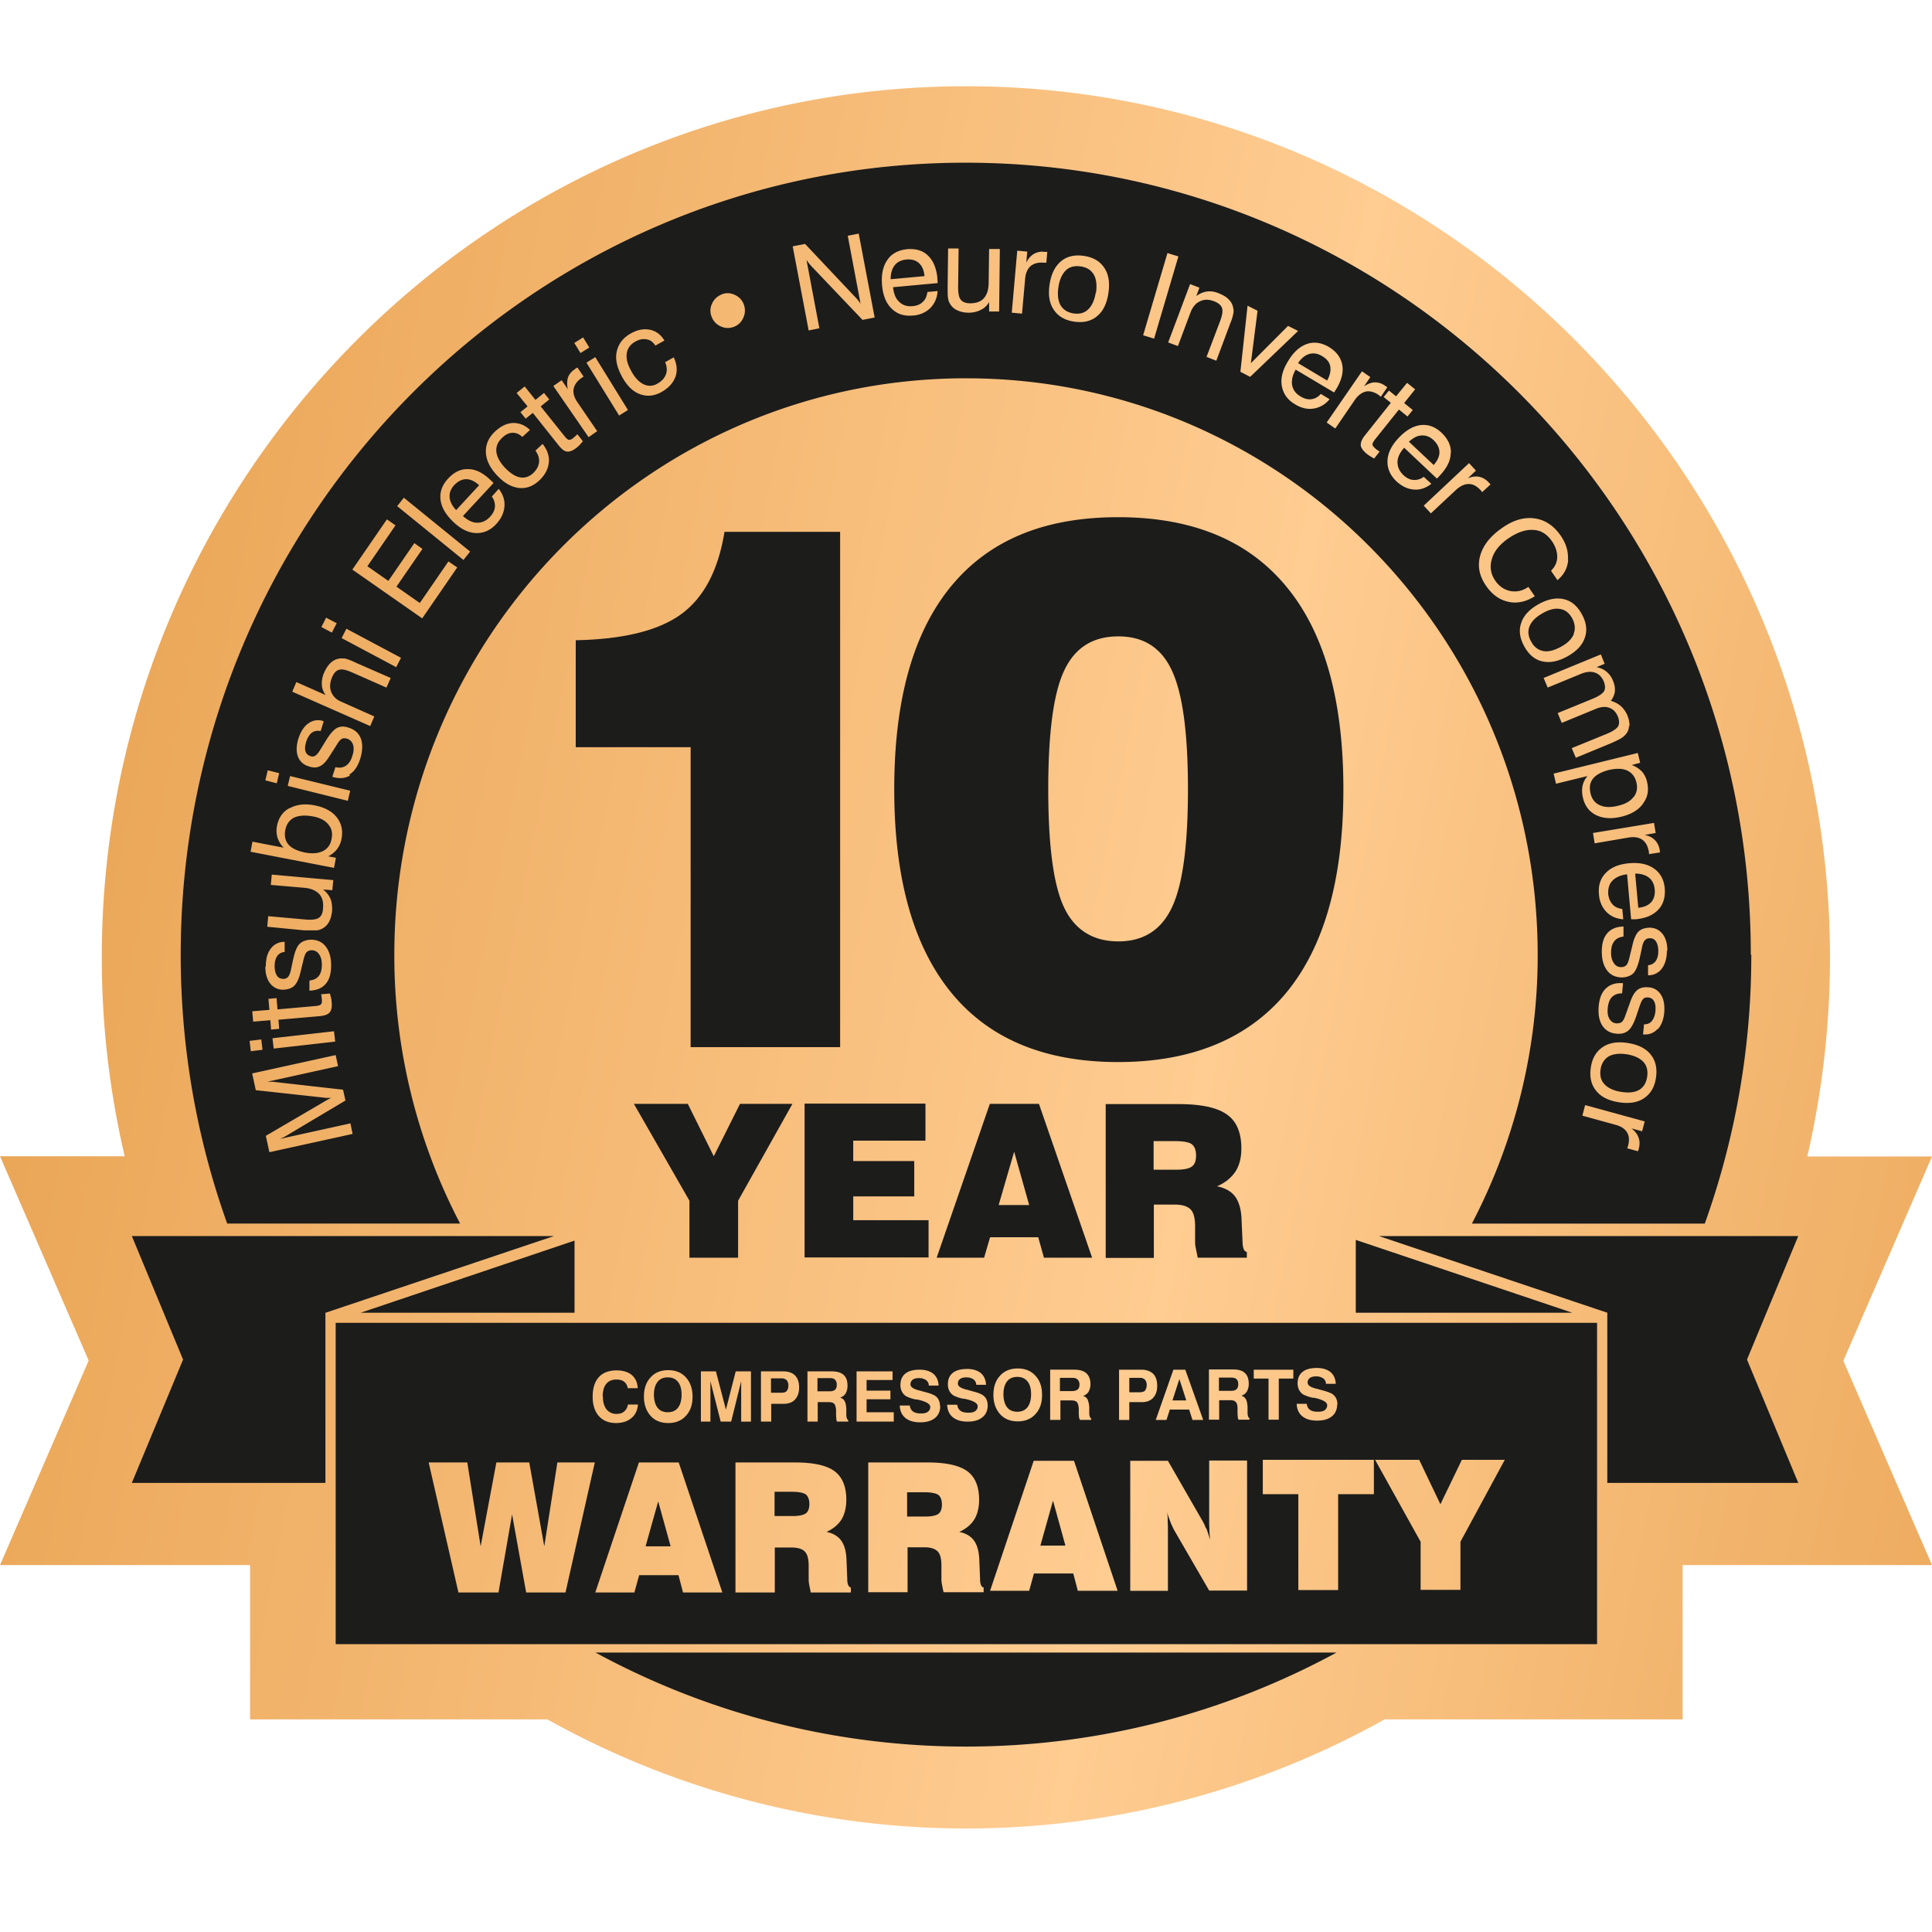 <svg width="112" height="112" fill="none" xmlns="http://www.w3.org/2000/svg"><path d="M5.901 55.493a50.5 50.5 0 001.327 11.536H0l5.141 11.844L0 90.728h14.498v8.945h17.234A49.786 49.786 0 0056 106c8.5 0 16.86-2.187 24.269-6.326h17.275V90.73H112l-5.141-11.843L112 67.043h-7.228a51.255 51.255 0 001.313-11.536C106.085 27.655 83.627 5 56 5 28.373 5 5.901 27.655 5.901 55.493z" fill="url(#paint0_linear_4904_45339)"/><path d="M77.477 95.801H34.523A44.92 44.92 0 0056 101.25a44.92 44.92 0 0021.477-5.448zM95 63.198c.262-.153.428-.404.484-.752.055-.349 0-.641-.208-.878-.207-.223-.525-.376-.953-.446-.442-.07-.788-.028-1.05.111-.263.154-.43.405-.484.753-.056.348.013.64.22.864.208.222.526.376.954.445.443.07.788.042 1.05-.111m-77.96-15.786c-.276.14-.442.376-.511.71-.07.349 0 .642.18.85.193.223.497.363.94.46.442.084.787.056 1.064-.083.276-.14.442-.377.497-.71.07-.335 0-.614-.194-.837-.193-.237-.497-.39-.898-.46-.442-.083-.801-.055-1.078.07zm9.384-17.82l1.34-1.45c-.248-.222-.497-.348-.745-.348-.25 0-.47.112-.692.335-.207.223-.29.446-.276.696.014.251.138.502.373.753m25.195-13.376l1.962-.181c-.027-.334-.138-.585-.318-.752-.18-.168-.428-.237-.732-.21-.29.028-.525.14-.677.335-.152.195-.235.46-.235.808zm11.899.808c.07-.446.028-.794-.11-1.059-.153-.264-.387-.432-.747-.487-.345-.056-.636 0-.87.209-.222.209-.374.53-.443.961-.069.446-.027.794.11 1.059.153.265.402.432.747.488.346.055.636-.014.857-.223.221-.21.373-.53.442-.962m13.42 5.072c.166-.293.22-.557.18-.808-.042-.251-.208-.446-.47-.6-.25-.153-.498-.194-.747-.125-.235.07-.456.237-.65.53l1.7 1.017-.013-.014zm6.164 4.918c.22-.25.345-.501.345-.752 0-.25-.11-.474-.332-.697-.22-.209-.456-.292-.69-.278-.25 0-.498.139-.747.362l1.437 1.351-.013.014zm8.126 9.767c.11-.278.083-.571-.083-.892-.18-.32-.415-.501-.705-.543-.304-.056-.635.028-1.022.251-.388.223-.636.474-.747.752-.11.279-.083.585.097.892.166.307.4.488.705.543.304.056.636-.041 1.023-.25.386-.21.635-.46.746-.753m3.469 9.46c.18-.236.235-.529.152-.85-.083-.334-.263-.556-.54-.682-.276-.125-.635-.125-1.063-.028-.429.112-.733.279-.913.502-.18.223-.22.515-.138.864.083.334.263.557.553.682.29.126.65.126 1.078.014.4-.097.691-.264.87-.515m1.01 6.116c.165-.18.234-.432.207-.738-.028-.293-.138-.53-.332-.683-.193-.153-.456-.237-.801-.237l.18 1.979c.331-.028.58-.14.746-.32zm.912 2.815c0 .432-.097.766-.29 1.03a.961.961 0 01-.802.391v-.585a.588.588 0 00.442-.237c.097-.14.152-.334.152-.585 0-.251-.055-.432-.138-.558a.385.385 0 00-.373-.18.347.347 0 00-.277.125c-.069.083-.124.223-.165.446l-.125.585c-.097.418-.22.71-.36.864-.151.153-.372.237-.649.25-.373 0-.663-.125-.87-.39-.208-.265-.318-.627-.318-1.1 0-.46.097-.823.318-1.073.22-.251.525-.377.94-.39v.585c-.236.028-.415.111-.54.278-.124.154-.18.377-.18.655 0 .265.056.46.167.613a.472.472 0 00.414.223.405.405 0 00.304-.111c.07-.07.125-.223.18-.446l.166-.683c.083-.39.207-.655.345-.808.152-.153.36-.223.636-.237.318 0 .567.112.76.349.194.236.29.57.29.989m-.539-2.369c-.29.307-.718.488-1.299.544h-.262l-.235-2.606c-.373.042-.65.167-.843.362-.194.195-.263.46-.25.78.029.251.112.447.25.6.138.153.331.237.566.265l.056.599c-.401-.028-.72-.168-.982-.432-.248-.265-.4-.6-.428-1.031-.041-.502.083-.906.4-1.226.305-.32.747-.502 1.328-.558.607-.056 1.091.042 1.464.307.36.25.58.64.622 1.142.042.516-.083.934-.373 1.24m.083-3.316l-.622.098v-.056c0-.014 0-.056-.014-.098-.055-.32-.18-.543-.373-.682-.207-.14-.47-.181-.801-.126l-1.963.335-.097-.6 3.538-.584.097.585-.636.111c.25.056.456.153.595.307.138.139.235.334.276.57 0 .043 0 .084.014.098v.056m-.981-2.842c-.263.362-.677.613-1.244.752-.567.14-1.05.112-1.465-.083-.4-.195-.663-.53-.774-1.004a1.653 1.653 0 01-.028-.682c.042-.21.138-.404.29-.585l-1.824.445-.138-.585 4.879-1.198.138.571-.484.126c.249.097.429.223.58.376.139.153.25.362.305.613.11.474.041.878-.235 1.24m-.816-4.5a.733.733 0 01-.193.501 1.06 1.06 0 01-.263.223c-.11.07-.29.153-.539.265l-.096.042-1.99.822-.236-.558 2.046-.836c.332-.139.539-.278.636-.418.082-.139.082-.334 0-.557-.111-.279-.277-.446-.512-.53-.22-.083-.497-.055-.788.07l-1.962.808-.235-.57 2.045-.837c.332-.14.54-.279.636-.418.083-.14.083-.32 0-.557-.11-.265-.276-.446-.511-.53-.235-.083-.498-.055-.788.056l-1.962.808-.235-.557 3.317-1.365.22.543-.47.195c.236.042.443.14.595.279.166.139.29.32.373.543.083.209.11.404.097.585a1.168 1.168 0 01-.235.544c.235.07.442.18.594.32.152.14.277.32.373.543.083.223.125.418.11.613m-2.584-5.14c-.138.431-.483.793-1.008 1.086-.525.293-1.01.39-1.451.293-.443-.098-.788-.39-1.05-.864-.263-.474-.332-.934-.18-1.366.138-.432.483-.794 1.008-1.087.526-.292 1.01-.39 1.451-.292.443.097.788.39 1.05.864.263.474.332.933.18 1.365zm-.967-4.515c-.028.46-.235.864-.622 1.184l-.373-.543c.235-.237.36-.502.36-.808 0-.293-.097-.6-.305-.906-.29-.418-.65-.64-1.091-.655-.443-.028-.927.14-1.452.502-.497.348-.815.738-.94 1.184-.138.446-.069.864.194 1.254.235.335.525.53.87.6.36.069.706 0 1.051-.238l.373.544c-.511.32-1.022.432-1.534.32-.511-.111-.94-.418-1.285-.92-.4-.57-.512-1.156-.346-1.755.166-.6.595-1.142 1.286-1.616.635-.446 1.257-.627 1.865-.544.609.084 1.106.418 1.507.99.318.46.456.92.428 1.379M86.39 28.1l-.47.433s-.014-.028-.028-.042c0-.014-.027-.042-.055-.07-.221-.237-.442-.362-.691-.362-.249 0-.484.111-.733.334L82.95 29.76l-.415-.446 2.626-2.466.4.432-.47.446c.25-.098.457-.126.664-.084.194.042.373.14.54.32l.068.07c.014.014.028.028.042.056m-2.308-1.825c0 .432-.208.85-.608 1.282-.056.055-.083.097-.111.125a.368.368 0 01-.083.07l-1.893-1.784c-.25.279-.387.558-.387.836 0 .279.11.53.345.753.18.167.373.264.58.278a.884.884 0 00.595-.181l.442.404c-.318.25-.65.362-1.009.334-.359-.027-.69-.18-1.009-.473-.359-.335-.538-.739-.525-1.184.014-.446.221-.878.622-1.31.415-.446.843-.71 1.285-.767.443-.055.844.084 1.217.432.373.349.566.753.552 1.17m-2.086-3.664l-.622.78.497.405-.304.376-.497-.404-1.382 1.728c-.097.125-.152.222-.152.292 0 .07.055.14.152.223a.588.588 0 00.096.084c.042.027.097.07.166.111l-.318.404a11.59 11.59 0 01-.235-.14 2.025 2.025 0 01-.18-.125c-.22-.18-.345-.348-.359-.501-.013-.153.056-.348.235-.571l1.507-1.895-.415-.335.304-.376.415.335.636-.78.47.375-.014.014zm-1.617-.111l-.36.53-.041-.042c-.014 0-.042-.028-.07-.056-.262-.181-.51-.251-.746-.21-.234.057-.456.21-.65.489l-1.132 1.657-.498-.348 2.046-2.968.483.335-.36.53c.222-.14.43-.224.623-.224.207 0 .4.056.594.195.041.028.07.042.083.056.014 0 .028.028.041.042m-2.943.07s-.07.111-.083.139c-.014.028-.042.056-.056.084l-2.225-1.324c-.193.334-.248.627-.207.906.055.264.207.487.498.654.207.126.414.182.622.154a.828.828 0 00.539-.307l.51.307a1.462 1.462 0 01-.925.543c-.36.056-.719-.028-1.078-.25-.428-.252-.677-.6-.76-1.046-.083-.432.028-.905.332-1.407.304-.53.677-.878 1.091-1.031.415-.153.843-.098 1.286.153.442.265.704.613.787 1.031.083.418-.027.878-.318 1.38m-2.252-3.316l-2.764 2.647-.567-.293.415-3.831.58.292-.387 3.038 2.156-2.16.58.293-.013.014zm-3.745-1.017a2.24 2.24 0 01-.166.543l-.056.153-.76 2.034-.566-.223.787-2.075c.125-.335.166-.586.111-.753-.055-.167-.207-.293-.442-.39-.318-.125-.595-.125-.843 0-.25.111-.429.334-.553.669l-.719 1.922-.566-.209 1.271-3.385.539.209-.18.488c.208-.154.415-.237.622-.265.208-.028.429 0 .664.097.248.098.456.21.594.363a.888.888 0 01.263.501.68.68 0 010 .335m-3.18-3.33l-1.409 4.765-.636-.195 1.41-4.765.636.194zm-4.062 2.16c-.097.598-.318 1.044-.678 1.323-.345.278-.787.376-1.326.292-.54-.083-.926-.32-1.175-.71-.249-.376-.318-.878-.221-1.477.097-.6.318-1.031.677-1.324.346-.278.788-.376 1.327-.292.539.083.926.32 1.175.71.248.376.317.878.22 1.477zm-3.538-2.44l-.056.642h-.152c-.318-.028-.566.042-.76.195-.18.167-.29.404-.318.752l-.18 2.007-.594-.056.318-3.595.58.056-.055.64c.111-.236.263-.403.429-.5a.936.936 0 01.622-.126h.097c.013 0 .041 0 .055.014m-2.737-.168l-.041 3.61h-.58v-.544c-.125.209-.29.362-.498.46a1.552 1.552 0 01-.705.153c-.249 0-.47-.056-.65-.14a.91.91 0 01-.414-.376.739.739 0 01-.11-.306c-.028-.126-.028-.307-.028-.558v-.167l.027-2.173h.608l-.027 2.229c0 .362.041.6.152.738.11.14.29.21.553.21.345 0 .608-.098.787-.293.18-.21.277-.502.277-.906l.027-1.95h.609l.013.014zm-6.191 2.202c.041.376.152.669.36.85.193.195.455.278.773.25.249-.027.442-.097.594-.25.153-.14.235-.335.263-.571l.594-.056c-.027.404-.18.738-.428.99a1.57 1.57 0 01-1.023.431c-.497.042-.898-.084-1.216-.404-.318-.307-.498-.752-.553-1.338-.055-.613.042-1.1.304-1.477.249-.376.636-.57 1.133-.627.512-.041.926.07 1.23.377.304.292.484.724.54 1.31 0 .07 0 .125.013.167v.111l-2.57.237h-.014zm-1.05 1.756l-.72.139-2.998-3.149s-.083-.098-.124-.153l-.125-.168.746 3.957-.621.126-.926-4.877.718-.139 2.93 3.107s.124.125.166.195a.709.709 0 01.124.181l-.746-3.957.636-.125.926 4.876.014-.014zm-7.63.013a.945.945 0 01-.552.53.962.962 0 01-.76-.028.987.987 0 01-.525-.557.928.928 0 01.027-.767c.11-.25.304-.418.553-.53a.907.907 0 01.76.029.947.947 0 01.525.557.985.985 0 01-.027.766zm-3.938 3.428c-.124.348-.387.64-.802.878-.428.237-.843.278-1.257.125-.415-.153-.76-.502-1.037-1.017-.29-.53-.4-1.017-.304-1.449.097-.446.36-.794.802-1.045.387-.223.76-.293 1.12-.223.345.07.635.279.842.627l-.525.293c-.138-.21-.304-.335-.511-.363-.208-.041-.429 0-.664.14-.29.167-.442.39-.483.682-.042.293.041.627.262 1.018.208.39.456.64.719.766a.824.824 0 00.801-.042c.25-.14.401-.306.484-.53.083-.208.07-.445-.041-.71l.497-.279c.194.404.221.78.097 1.143m-4.644-1.157l1.894 3.066-.512.32-1.893-3.065.511-.32zm-.345-.557l-.512.32-.359-.585.511-.32.36.585zm-.83 1.24s.07-.042.083-.056a.104.104 0 00.056-.027l.36.529s-.029.014-.042.028c-.014 0-.042.028-.083.056-.263.18-.415.404-.456.64-.042.237.041.502.235.78l1.133 1.659-.498.348-2.045-2.968.484-.334.359.53a1.363 1.363 0 010-.67.907.907 0 01.4-.487m-1.478 1.742l-.497.404 1.382 1.727c.096.126.18.195.248.21a.36.36 0 00.249-.098c.028-.028.055-.056.097-.084.041-.028.083-.083.152-.14l.318.405c-.07.084-.125.14-.18.209-.055.056-.11.098-.152.14-.221.18-.415.264-.567.25-.152 0-.318-.125-.497-.348l-1.507-1.895-.414.334-.304-.376.414-.334-.635-.78.47-.377.621.78.498-.404.304.377zm-2.087 1.365c.36 0 .677.125.968.404l-.443.404c-.18-.167-.373-.25-.58-.237-.207 0-.415.112-.608.307-.235.223-.346.488-.318.78.027.293.193.6.484.92.304.32.594.515.87.57.29.057.54-.027.774-.236.207-.195.318-.404.346-.627.027-.223-.042-.446-.208-.683l.415-.39c.276.349.4.71.36 1.087-.042.376-.222.725-.567 1.045-.36.334-.76.474-1.189.418-.442-.056-.857-.307-1.258-.738-.414-.446-.621-.892-.635-1.338-.014-.446.166-.85.539-1.198.332-.307.677-.474 1.036-.488m-2.598 2.675c.428 0 .843.21 1.271.613.056.056.097.084.125.112.028.028.041.055.069.083l-1.769 1.91c.276.25.553.39.83.39.276 0 .524-.112.745-.35.166-.18.263-.375.277-.57a.898.898 0 00-.18-.6l.401-.445c.249.32.36.654.332 1.017-.028.362-.18.696-.47 1.017-.332.362-.733.543-1.175.53-.442-.015-.87-.224-1.299-.628-.442-.418-.705-.85-.76-1.295-.055-.446.083-.85.428-1.226.346-.377.733-.572 1.161-.558m.125 4.78l-.387.487-3.842-3.121.387-.488 3.842 3.121zm-4.326-1.52l-1.63 2.37 1.215.849 1.507-2.188.47.335-1.507 2.187 1.354.948 1.659-2.41.511.348-2.031 2.953-4.05-2.828 2.004-2.912.498.349zm-2.847 5.992l3.165 1.686-.277.543-3.165-1.686.277-.543zm-.415 1.727c.097-.014.208 0 .332 0 .11.028.29.084.525.195l.152.07 1.976.864-.248.557-2.018-.892c-.332-.139-.567-.195-.733-.139-.165.042-.304.195-.4.432-.125.307-.152.571-.056.836a1 1 0 00.567.571l1.935.864-.235.558-4.52-1.993.236-.557 1.7.752a1.061 1.061 0 01-.222-.599 1.528 1.528 0 01.125-.683c.11-.25.235-.445.387-.585a.936.936 0 01.511-.25m-.166-2.035l-.276.53-.608-.32.276-.544.608.32v.014zm-2.695 8.848l3.483.85-.138.585-3.483-.864.138-.585v.014zm-.027 1.867c.4-.223.884-.28 1.45-.168.567.112.996.335 1.272.683.277.348.373.753.29 1.226a1.43 1.43 0 01-.262.627 1.538 1.538 0 01-.512.418l.443.084-.11.585-4.838-.934.11-.585 1.811.349a1.464 1.464 0 01-.36-.586 1.414 1.414 0 01-.027-.682c.097-.474.332-.822.733-1.031m-.609-2.02l-.138.585-.663-.168.138-.585.663.167zM14.47 60.34l.677-.083.07.6-.678.083-.07-.6zm4.892-.557l.07.6-3.566.404-.07-.6 3.566-.404zm-3.952-3.761c0-.433.082-.767.29-1.032a.954.954 0 01.788-.39h.013v.586a.56.56 0 00-.428.236c-.097.14-.152.335-.152.585 0 .251.055.432.138.558.083.125.207.181.373.181a.35.35 0 00.277-.125c.069-.084.124-.237.166-.446l.124-.586c.097-.417.207-.71.36-.863.151-.154.372-.237.649-.251.373 0 .663.125.87.39.208.265.318.627.318 1.1 0 .46-.096.823-.318 1.074-.22.25-.525.376-.94.39v-.586c.236-.027.415-.11.54-.264.124-.154.18-.376.18-.655 0-.265-.056-.46-.167-.613a.488.488 0 00-.414-.223.406.406 0 00-.304.111c-.07.07-.125.223-.18.446l-.166.683c-.082.376-.207.655-.359.808-.152.153-.36.223-.636.237a.922.922 0 01-.76-.348c-.193-.237-.29-.572-.29-.99m.76 3.066l.041.543-.47.042-.04-.543-.996.083-.055-.6.995-.083-.055-.64.47-.042.055.654 2.197-.195c.166-.014.263-.041.318-.097.055-.056.07-.14.055-.265 0-.028 0-.084-.013-.125 0-.056-.014-.112-.028-.195l.511-.042c.028.097.042.181.07.265.013.083.027.153.027.209.028.278 0 .487-.11.613-.097.125-.29.195-.567.223l-2.405.209v-.014zm2.585-6.465c.027-.349-.042-.627-.236-.822-.193-.195-.483-.32-.87-.349L15.7 51.3l.055-.599 3.566.32-.056.586-.538-.042c.193.14.331.32.428.53.083.208.11.445.097.71-.028.25-.083.46-.18.64a.905.905 0 01-.4.391.775.775 0 01-.319.097h-.718l-2.143-.209.056-.612 2.183.195c.346.027.595 0 .747-.098.152-.097.235-.279.248-.543m-4.09 9.558l4.823-1.06.138.642-4.105.905h.222c.069 0 .152 0 .22.014l3.953.446.139.627-3.414 2.034s-.11.07-.18.098c-.069.028-.138.07-.22.097l4.104-.905.124.613-4.823 1.059-.207-.948 3.427-2.006c.097-.056.166-.098.221-.125.055-.028.097-.056.138-.07h-.22c-.07 0-.139 0-.194-.014l-3.953-.432-.207-.947.014-.028zm5.652-17.263c-.29.167-.622.195-1.023.07l.18-.558c.235.056.442.028.608-.084.166-.111.29-.292.373-.57.083-.252.097-.46.042-.642a.52.52 0 00-.332-.348c-.124-.042-.235-.042-.318 0-.097.056-.193.167-.304.362l-.373.585c-.207.335-.4.558-.594.641-.194.098-.415.098-.677 0a.916.916 0 01-.608-.585c-.097-.293-.083-.627.041-1.03.138-.405.332-.712.594-.879a.92.92 0 01.87-.111l-.179.571a.624.624 0 00-.497.084c-.139.097-.249.278-.332.501-.069.237-.097.418-.055.572.041.139.138.25.29.292a.3.3 0 00.29-.028c.083-.055.194-.18.304-.376l.318-.515c.221-.363.429-.6.622-.711.194-.098.428-.111.691-.014.36.111.594.334.705.641.11.32.097.697-.041 1.156-.139.446-.36.753-.636.92m71.492 19.743l.152-.585 3.455.947-.152.572-.621-.168c.207.154.345.335.414.53.07.195.083.404.014.64 0 .043-.014.07-.028.098a.106.106 0 01-.027.056l-.608-.167s0-.028.013-.056a.29.29 0 01.028-.084c.083-.306.07-.57-.055-.78-.125-.209-.346-.362-.677-.446l-1.922-.53.014-.027zm3.552-.975c-.373.25-.87.32-1.465.223-.594-.098-1.036-.32-1.313-.683-.276-.349-.373-.794-.29-1.338.083-.543.318-.933.705-1.184.373-.25.87-.32 1.465-.223.594.098 1.036.32 1.313.683.276.348.373.794.29 1.337-.083.544-.318.934-.705 1.185zm.788-4.013c-.221.237-.498.334-.83.306l.056-.585c.193 0 .345-.055.456-.195.11-.14.18-.32.207-.571.014-.25 0-.432-.083-.571-.069-.14-.193-.21-.359-.223-.11 0-.207.014-.276.097-.07.07-.138.223-.208.432l-.193.572c-.138.404-.29.682-.456.822-.166.139-.387.209-.677.18-.373-.027-.65-.194-.83-.473-.18-.279-.248-.655-.207-1.129.042-.46.18-.808.428-1.03.236-.224.567-.335.982-.293l-.055.585c-.25 0-.429.07-.581.209-.138.14-.221.348-.249.64-.027.266 0 .475.097.628.083.153.221.25.4.265.125 0 .236-.014.319-.084.083-.07.152-.209.22-.418l.236-.655c.124-.376.262-.627.428-.766.166-.14.387-.195.663-.167a.886.886 0 01.72.432c.165.25.22.599.193 1.017-.042.432-.166.752-.387.989m5.403-4.347c0-25.344-20.384-45.895-45.524-45.895-25.139 0-45.496 20.579-45.496 45.923 0 5.461.953 10.714 2.695 15.577h13.502a33.52 33.52 0 01-3.814-15.577c0-18.462 14.843-33.425 33.14-33.425 18.299 0 33.142 14.963 33.142 33.425a33.52 33.52 0 01-3.814 15.577h13.502a46.08 46.08 0 002.695-15.577" fill="#1C1C1B"/><path d="M55.143 57.541c2.197 2.69 5.431 4.027 9.674 4.027 4.243 0 7.519-1.338 9.744-4.013 2.21-2.675 3.316-6.604 3.316-11.801s-1.105-9.098-3.316-11.76c-2.212-2.675-5.46-4.012-9.744-4.012s-7.49 1.337-9.688 4.013c-2.197 2.675-3.289 6.59-3.289 11.759 0 5.169 1.106 9.098 3.303 11.787zm12.798-4.946c-.622 1.324-1.659 1.978-3.11 1.978-1.451 0-2.515-.654-3.137-1.95-.622-1.296-.926-3.595-.926-6.87 0-3.273.304-5.572.926-6.882.622-1.324 1.658-1.979 3.137-1.979s2.502.67 3.11 1.993c.622 1.337.926 3.623.926 6.869 0 3.246-.304 5.531-.926 6.841zm-19.238 8.109V30.832H42c-.36 2.215-1.189 3.803-2.502 4.765-1.313.961-3.358 1.463-6.122 1.518v6.2h6.661v17.389h8.666zM66.89 72.91v-3.08h1.203c.442 0 .746.098.926.279.18.18.262.515.262.975v.892c0 .083 0 .209.042.376.027.153.069.348.11.557h2.847v-.334c-.152-.014-.235-.21-.249-.558v-.027l-.055-1.24c-.014-.6-.138-1.045-.36-1.366-.22-.306-.58-.515-1.063-.613.484-.209.829-.502 1.064-.85.235-.362.345-.808.345-1.351 0-.906-.276-1.575-.843-1.965-.566-.404-1.492-.599-2.819-.599h-4.201v8.917h2.777l.014-.014zm0-6.758h1.203c.497 0 .829.055.995.18.166.126.249.35.249.656 0 .306-.083.53-.25.64-.165.126-.483.182-.925.182h-1.286v-1.672l.014.014zm-9.84 6.757l.346-1.184h2.791l.332 1.184h2.792l-3.082-8.917h-2.847L54.3 72.91h2.764-.014zm1.742-6.144l.87 3.093h-1.769l.899-3.093zm-4.962 6.144v-2.173h-4.367v-1.38H53v-2.048h-3.538v-1.184h4.188v-2.146h-7.007v8.917h7.172l.014.014zm-11.042 0v-3.302l3.15-5.615h-3.04l-1.52 3.038-1.506-3.038h-3.124l3.22 5.615v3.302h2.82zm11.609 13.752c-.138-.097-.415-.153-.816-.153h-.995v1.407h1.05c.374 0 .623-.056.76-.153.139-.098.208-.293.208-.544 0-.25-.069-.446-.207-.557zm-16.972 2.982h1.452l-.72-2.606-.732 2.606zm1.88-8.04c.138-.18.207-.431.207-.752 0-.32-.069-.571-.207-.738-.138-.182-.346-.265-.594-.265-.25 0-.456.083-.595.265-.138.18-.207.431-.207.738 0 .306.07.571.207.752.139.181.332.265.595.265.262 0 .456-.084.594-.265zm6.288-.961c.07-.07.11-.167.11-.32a.475.475 0 00-.096-.307.406.406 0 00-.304-.111h-.608v.836h.58c.152 0 .263-.028.332-.098m2.792-.07c.069-.055.11-.153.11-.292a.434.434 0 00-.096-.293c-.07-.07-.166-.097-.304-.097h-.72v.766h.692c.152 0 .262-.028.332-.098m-1.7 7.176c.138-.098.207-.293.207-.543 0-.251-.07-.446-.207-.558-.139-.097-.415-.153-.816-.153h-.995v1.407h1.05c.36 0 .623-.056.76-.153zm12.853-6.158c.138-.182.207-.432.207-.753 0-.32-.07-.571-.207-.738-.139-.181-.346-.265-.595-.265-.248 0-.456.084-.594.265-.138.18-.207.432-.207.738 0 .307.069.571.207.753.138.18.345.264.594.264.25 0 .456-.083.595-.264zm2.902-1.018c.069-.055.11-.153.11-.292a.379.379 0 00-.11-.293c-.07-.07-.166-.097-.304-.097h-.719v.766h.691c.152 0 .263-.028.332-.097M60.312 89.6h1.451l-.719-2.606-.732 2.606zm6.053-8.987c.07-.07.11-.167.11-.32a.475.475 0 00-.096-.307.405.405 0 00-.304-.111h-.608v.836h.58c.152 0 .263-.028.346-.098m1.575.571h.802l-.4-1.24-.402 1.24zm3.704-.64c.07-.056.11-.154.11-.293 0-.14-.027-.223-.096-.293-.07-.07-.166-.097-.304-.097h-.719v.766h.691c.152 0 .263-.028.332-.097m15.548 4.096l-2.57 4.751v2.787h-2.309v-2.787l-2.64-4.751h2.557l1.23 2.577 1.244-2.577h2.488zm-9.66 1.992v5.56h-2.308v-5.56h-2.06v-1.992h6.44v1.992h-2.073zm-.056-5.225c0 .307-.097.544-.304.711-.207.167-.484.25-.857.25s-.65-.083-.857-.25c-.207-.167-.317-.404-.331-.725h.58c.028.154.083.28.194.349.11.083.262.111.47.111.165 0 .304-.028.386-.097a.325.325 0 00.139-.279c0-.181-.249-.32-.747-.432h-.069a2.145 2.145 0 01-.58-.195.723.723 0 01-.235-.265.855.855 0 01-.083-.39c0-.278.097-.501.29-.655.194-.153.47-.223.83-.223.331 0 .594.084.787.237.194.168.29.39.304.683h-.566a.39.39 0 00-.166-.32.7.7 0 00-.415-.112c-.152 0-.276.028-.36.098-.082.055-.123.153-.123.264 0 .154.165.265.497.349.083.014.152.041.207.055.208.056.36.098.443.126.082.028.165.07.234.097a.69.69 0 01.263.265.853.853 0 01.083.39m-2.557-1.519h-.843V82.3h-.594v-2.382h-.857v-.516h2.294v.516zM72.446 82.3h-.65s-.04-.084-.04-.153c0-.056-.015-.126-.015-.21v-.306c0-.18-.041-.306-.11-.362-.055-.07-.166-.098-.332-.098h-.622V82.3h-.594v-2.912h1.396c.318 0 .552.07.69.209.153.14.222.348.222.627a.9.9 0 01-.11.446.557.557 0 01-.319.237.449.449 0 01.263.209c.055.097.083.237.097.432v.348c0 .167.041.279.11.32v.084h.014zm-2.515 6.298c.069.18.138.404.221.655a19.77 19.77 0 01-.041-.446c0-.168-.014-.362-.014-.585v-3.553h2.197v7.537h-2.197l-2.018-3.483c-.055-.097-.124-.25-.207-.432-.07-.195-.152-.404-.222-.64.028.125.042.264.042.417 0 .154.014.349.014.613v3.54h-2.184v-7.538h2.184l2.017 3.51c.056.098.125.237.194.419m-.166-6.298h-.622l-.193-.6h-1.12l-.193.6H67l1.023-2.912h.69l1.037 2.912zm-2.667-1.978c0 .306-.083.529-.235.696-.152.167-.373.25-.65.25h-.732v1.032h-.594v-2.912h1.285c.304 0 .525.084.69.237.153.153.236.39.236.697zM62.482 92.22l-.263-1.003h-2.28l-.277 1.003h-2.266l2.529-7.537h2.336l2.529 7.537h-2.308zm.774-9.906h-.65s-.041-.084-.055-.153c0-.056-.014-.126-.014-.21v-.306c-.014-.18-.055-.306-.11-.362-.056-.07-.166-.098-.332-.098h-.622v1.129h-.594v-2.912h1.395c.318 0 .553.07.705.209.152.14.235.348.235.627a.89.89 0 01-.11.446.557.557 0 01-.318.237c.124.041.22.111.262.209.042.097.083.237.097.432v.348c0 .167.041.279.11.32v.084zm-2.847-1.45c0 .475-.125.837-.387 1.116-.25.278-.595.418-1.023.418-.428 0-.774-.14-1.023-.418-.248-.28-.387-.655-.387-1.115 0-.46.125-.836.387-1.115.249-.278.595-.418 1.023-.418.428 0 .774.14 1.023.418.262.279.387.641.387 1.115zm-3.151.586c0 .307-.097.543-.305.71-.207.168-.483.252-.856.252s-.65-.084-.857-.251c-.208-.168-.318-.404-.332-.725h.58c.028.153.084.279.194.348.11.084.263.112.47.112.166 0 .304-.028.387-.098a.325.325 0 00.138-.278c0-.181-.249-.32-.76-.432h-.069a2.142 2.142 0 01-.58-.195.722.722 0 01-.236-.265.854.854 0 01-.082-.39c0-.279.096-.502.29-.655.193-.153.47-.223.829-.223.332 0 .594.084.788.237.193.167.29.39.304.683h-.567a.39.39 0 00-.166-.32.7.7 0 00-.414-.112c-.152 0-.277.028-.36.097-.083.056-.124.154-.124.265 0 .153.166.265.498.348.083.014.152.042.207.056.207.056.36.098.442.126.083.027.166.07.235.097.11.07.207.153.263.265a.855.855 0 01.083.39m-2.75 0c0 .306-.097.543-.305.71-.207.168-.483.251-.857.251-.373 0-.65-.083-.856-.25-.208-.168-.318-.405-.332-.725h.58c.028.153.083.279.194.348.11.084.262.112.47.112.166 0 .304-.028.387-.098a.325.325 0 00.138-.278c0-.181-.249-.32-.76-.432h-.069a2.144 2.144 0 01-.58-.195.723.723 0 01-.236-.265.854.854 0 01-.083-.39c0-.279.097-.502.29-.655.194-.153.47-.223.83-.223.331 0 .594.084.788.237.193.167.29.39.304.683h-.567a.39.39 0 00-.166-.32.7.7 0 00-.414-.112c-.153 0-.277.028-.36.097a.324.324 0 00-.124.265c0 .153.166.265.483.348.083.014.153.042.208.056.207.056.36.097.442.125.083.028.166.07.235.098a.61.61 0 01.263.265.854.854 0 01.082.39m-2.667.877h-2.17V79.5h2.087v.502h-1.506v.613h1.382v.502h-1.382v.752h1.575v.53l.014.014zm-2.501 9.907h-2.322c-.042-.181-.07-.335-.097-.474-.027-.14-.027-.237-.027-.32v-.753c0-.39-.07-.668-.222-.822-.138-.153-.4-.237-.76-.237h-.981v2.606h-2.28V84.78h3.44c1.079 0 1.839.167 2.295.502.456.334.691.891.691 1.658 0 .46-.097.836-.276 1.142-.194.307-.484.544-.871.725.4.083.691.264.87.53.18.264.277.64.29 1.142l.042 1.045v.028c0 .292.083.46.208.473v.293zm-.152-9.906h-.65s-.041-.084-.041-.154c0-.055-.014-.125-.014-.209v-.306c-.014-.181-.055-.307-.11-.362-.056-.07-.167-.098-.332-.098h-.622v1.129h-.595v-2.913h1.396c.318 0 .553.07.705.21.152.139.221.348.221.626 0 .182-.041.32-.11.446a.557.557 0 01-.318.237c.124.042.22.112.262.21.056.097.083.236.097.431v.348c0 .168.042.28.11.32v.085zm-2.847-1.979c0 .306-.083.53-.235.697-.152.167-.373.25-.65.25h-.732v1.032h-.595v-2.913H45.4c.304 0 .539.084.69.237.153.154.236.39.236.697zm-3.359 1.978v-2.34l-.58 2.34h-.608l-.595-2.34v2.34h-.552V79.5h.87l.58 2.216.568-2.216h.884v2.913h-.567zm-2.819-1.448c0 .473-.124.835-.387 1.114-.249.279-.594.418-1.023.418-.428 0-.774-.14-1.022-.418-.25-.279-.387-.655-.387-1.114 0-.46.124-.837.387-1.115.248-.279.594-.418 1.022-.418.429 0 .774.14 1.023.418.249.278.387.64.387 1.115zm-3.137 3.817h2.335l2.53 7.538h-2.28l-.263-1.003h-2.28l-.277 1.003h-2.267l2.53-7.538h-.028zm-2.06-3.817c0 .32.07.557.208.738a.721.721 0 00.58.265c.18 0 .332-.042.443-.14a.646.646 0 00.22-.404h.581c-.027.335-.152.6-.373.78-.235.196-.525.293-.898.293-.429 0-.76-.14-.995-.404-.235-.265-.36-.64-.36-1.128 0-.488.125-.878.36-1.13.235-.264.594-.39 1.036-.39.373 0 .663.098.87.266.208.18.333.431.346.766h-.58a.564.564 0 00-.207-.376c-.111-.084-.25-.126-.443-.126-.262 0-.456.084-.594.251-.138.167-.207.418-.207.739m-2.64 3.817h2.184l-1.7 7.538h-2.28l-.816-4.528-.788 4.528h-2.322L24.85 84.78h2.239l.774 4.863.912-4.863h1.907l.87 4.863.76-4.863h-.013zm18.022 0h3.441c1.078 0 1.838.167 2.308.502.456.334.691.891.691 1.658 0 .46-.097.836-.276 1.142-.194.307-.484.544-.871.725.4.083.691.264.87.53.18.264.277.64.29 1.142l.042 1.045v.028c0 .292.083.46.208.473v.279H54.7c-.042-.181-.07-.335-.097-.474-.028-.14-.028-.237-.028-.32v-.753c0-.39-.069-.669-.22-.822-.153-.153-.401-.237-.76-.237h-.982v2.606h-2.28v-7.538l-.014.014zm42.276-8.095H19.46v18.628h73.123V76.685h.014zM18.878 76.1l13.24-4.445H7.643l2.97 7.162-2.97 7.147h11.222V76.1h.014zm2.032 0h12.397v-4.18L20.91 76.1zm70.235 0l-12.549-4.222V76.1h12.549zm10.13 2.717l2.972-7.162h-24.31l13.24 4.445v9.864h11.07l-2.972-7.147z" fill="#1C1C1B"/><defs><linearGradient id="paint0_linear_4904_45339" x1="3.5" y1="44" x2="125.5" y2="68" gradientUnits="userSpaceOnUse"><stop stop-color="#EAA657"/><stop offset=".552" stop-color="#FFCC91"/><stop offset="1" stop-color="#EAA657"/></linearGradient></defs></svg>